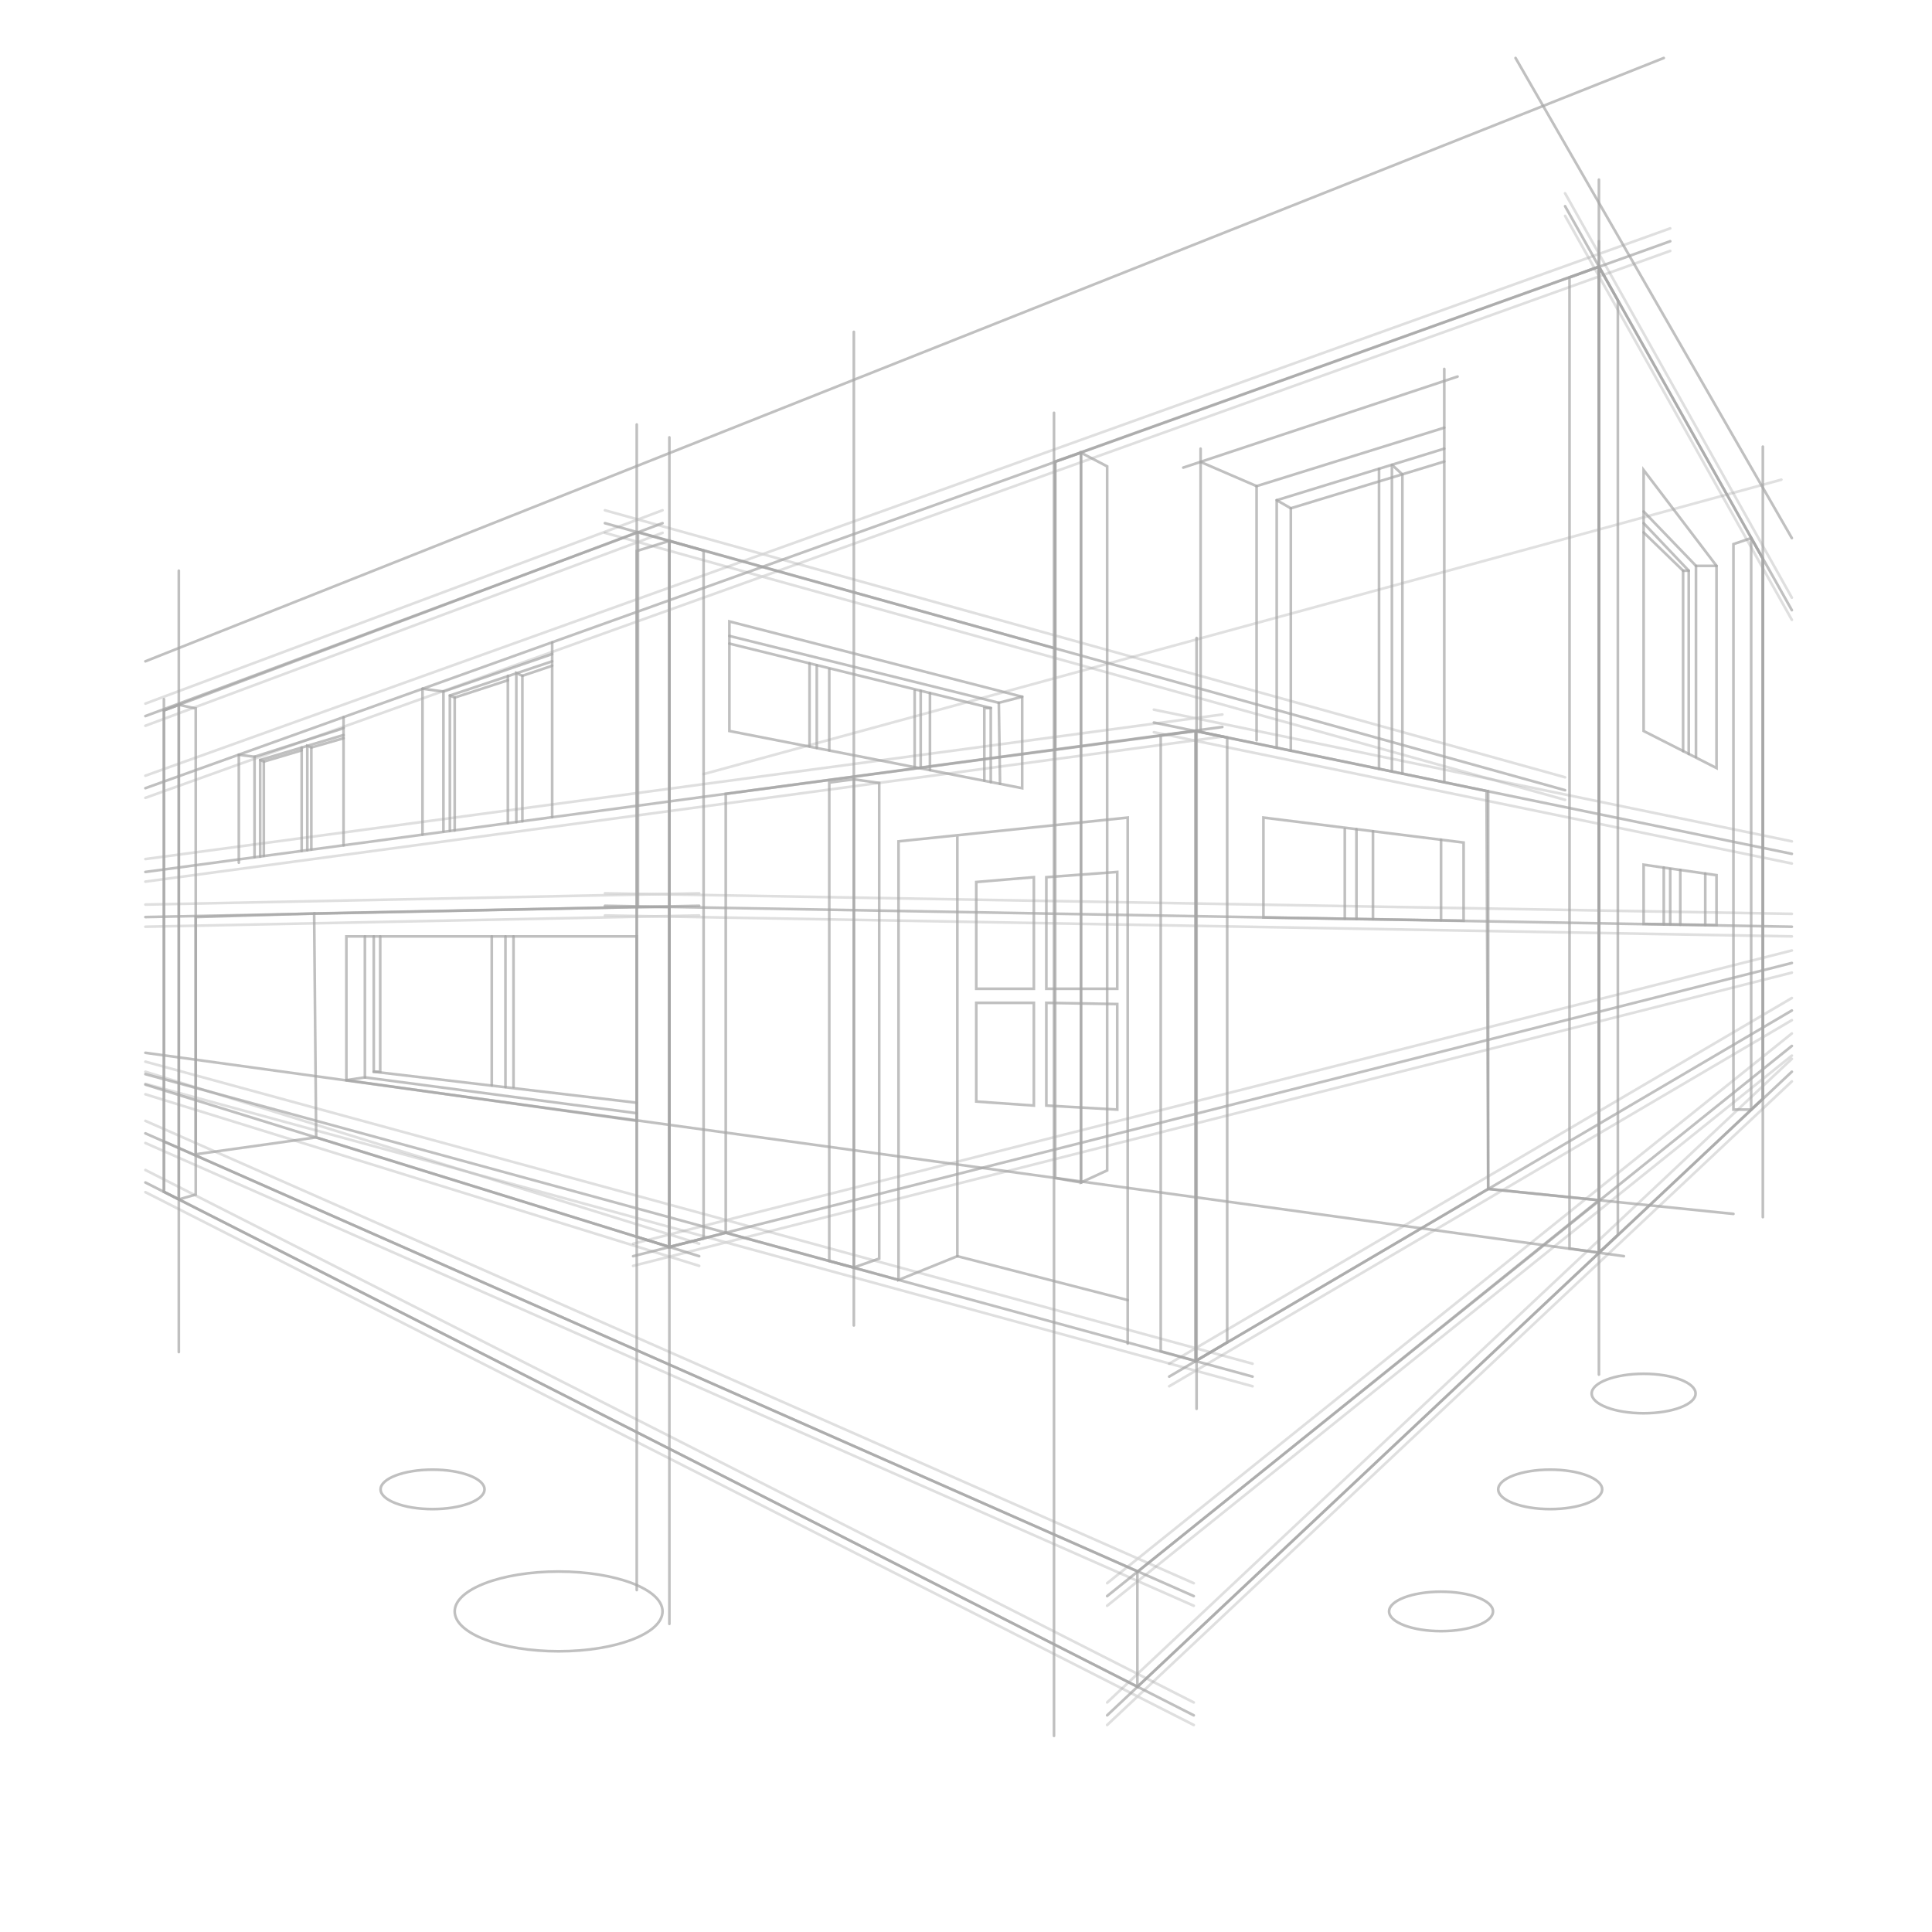 <?xml version="1.0" encoding="UTF-8"?> <svg xmlns="http://www.w3.org/2000/svg" width="724" height="724" viewBox="0 0 724 724" fill="none"><path opacity="0.5" d="M263.671 290.083L667.553 179.755" stroke="#A6A6A6" stroke-opacity="0.7" stroke-miterlimit="10" stroke-linecap="round"></path><path d="M586.505 77.275L671.477 228.655" stroke="#A6A6A6" stroke-opacity="0.7" stroke-miterlimit="10" stroke-linecap="round"></path><path d="M671.477 401.619L414.9 642.801" stroke="#A6A6A6" stroke-opacity="0.7" stroke-miterlimit="10" stroke-linecap="round"></path><path d="M671.477 391.959L414.9 598.126" stroke="#A6A6A6" stroke-opacity="0.7" stroke-miterlimit="10" stroke-linecap="round"></path><path d="M54.485 268.349L248.276 196.055" stroke="#A6A6A6" stroke-opacity="0.7" stroke-miterlimit="10" stroke-linecap="round"></path><path d="M586.505 296.12L226.693 196.055" stroke="#A6A6A6" stroke-opacity="0.7" stroke-miterlimit="10" stroke-linecap="round"></path><path d="M54.485 406.448L262.01 470.743" stroke="#A6A6A6" stroke-opacity="0.7" stroke-miterlimit="10" stroke-linecap="round"></path><path d="M447.35 598.126L54.485 424.71" stroke="#A6A6A6" stroke-opacity="0.7" stroke-miterlimit="10" stroke-linecap="round"></path><path d="M447.35 642.801L54.485 443.124" stroke="#A6A6A6" stroke-opacity="0.7" stroke-miterlimit="10" stroke-linecap="round"></path><path d="M432.408 270.764L671.477 319.967" stroke="#A6A6A6" stroke-opacity="0.7" stroke-miterlimit="10" stroke-linecap="round"></path><path d="M458.065 272.425L54.485 326.759" stroke="#A6A6A6" stroke-opacity="0.7" stroke-miterlimit="10" stroke-linecap="round"></path><path d="M54.485 402.524L469.385 515.871" stroke="#A6A6A6" stroke-opacity="0.7" stroke-miterlimit="10" stroke-linecap="round"></path><path d="M438.143 515.871L671.477 378.677" stroke="#A6A6A6" stroke-opacity="0.7" stroke-miterlimit="10" stroke-linecap="round"></path><path d="M625.897 90.406L54.485 295.365" stroke="#A6A6A6" stroke-opacity="0.7" stroke-miterlimit="10" stroke-linecap="round"></path><path d="M262.01 339.436L54.485 343.662" stroke="#A6A6A6" stroke-opacity="0.7" stroke-miterlimit="10" stroke-linecap="round"></path><path d="M226.693 339.436L671.477 347.285" stroke="#A6A6A6" stroke-opacity="0.7" stroke-miterlimit="10" stroke-linecap="round"></path><path d="M237.258 470.743L671.477 360.868" stroke="#A6A6A6" stroke-opacity="0.7" stroke-miterlimit="10" stroke-linecap="round"></path><g opacity="0.5"><path d="M586.505 72.445L671.477 223.977" stroke="#A6A6A6" stroke-opacity="0.7" stroke-miterlimit="10" stroke-linecap="round"></path><path d="M671.477 396.789L414.9 637.971" stroke="#A6A6A6" stroke-opacity="0.7" stroke-miterlimit="10" stroke-linecap="round"></path><path d="M671.477 387.28L414.9 593.297" stroke="#A6A6A6" stroke-opacity="0.7" stroke-miterlimit="10" stroke-linecap="round"></path><path d="M54.485 263.671L248.276 191.225" stroke="#A6A6A6" stroke-opacity="0.7" stroke-miterlimit="10" stroke-linecap="round"></path><path d="M586.505 291.29L226.693 191.225" stroke="#A6A6A6" stroke-opacity="0.7" stroke-miterlimit="10" stroke-linecap="round"></path><path d="M54.485 401.619L262.01 466.065" stroke="#A6A6A6" stroke-opacity="0.7" stroke-miterlimit="10" stroke-linecap="round"></path><path d="M447.35 593.297L54.485 420.032" stroke="#A6A6A6" stroke-opacity="0.7" stroke-miterlimit="10" stroke-linecap="round"></path><path d="M447.35 637.971L54.485 438.445" stroke="#A6A6A6" stroke-opacity="0.7" stroke-miterlimit="10" stroke-linecap="round"></path><path d="M432.408 265.935L671.477 315.288" stroke="#A6A6A6" stroke-opacity="0.7" stroke-miterlimit="10" stroke-linecap="round"></path><path d="M458.065 267.746L54.485 321.929" stroke="#A6A6A6" stroke-opacity="0.7" stroke-miterlimit="10" stroke-linecap="round"></path><path d="M54.485 397.845L469.385 511.041" stroke="#A6A6A6" stroke-opacity="0.7" stroke-miterlimit="10" stroke-linecap="round"></path><path d="M438.143 511.041L671.477 373.999" stroke="#A6A6A6" stroke-opacity="0.7" stroke-miterlimit="10" stroke-linecap="round"></path><path d="M625.897 85.576L54.485 290.687" stroke="#A6A6A6" stroke-opacity="0.7" stroke-miterlimit="10" stroke-linecap="round"></path><path d="M262.01 334.758L54.485 338.984" stroke="#A6A6A6" stroke-opacity="0.7" stroke-miterlimit="10" stroke-linecap="round"></path><path d="M226.693 334.758L671.477 342.455" stroke="#A6A6A6" stroke-opacity="0.7" stroke-miterlimit="10" stroke-linecap="round"></path><path d="M237.258 466.065L671.477 356.189" stroke="#A6A6A6" stroke-opacity="0.7" stroke-miterlimit="10" stroke-linecap="round"></path></g><g opacity="0.5"><path d="M586.505 80.897L671.477 232.278" stroke="#A6A6A6" stroke-opacity="0.7" stroke-miterlimit="10" stroke-linecap="round"></path><path d="M671.477 405.241L414.9 646.423" stroke="#A6A6A6" stroke-opacity="0.7" stroke-miterlimit="10" stroke-linecap="round"></path><path d="M671.477 395.582L414.9 601.749" stroke="#A6A6A6" stroke-opacity="0.7" stroke-miterlimit="10" stroke-linecap="round"></path><path d="M54.485 271.972L248.276 199.677" stroke="#A6A6A6" stroke-opacity="0.7" stroke-miterlimit="10" stroke-linecap="round"></path><path d="M586.505 299.742L226.693 199.677" stroke="#A6A6A6" stroke-opacity="0.7" stroke-miterlimit="10" stroke-linecap="round"></path><path d="M54.485 410.071L262.01 474.366" stroke="#A6A6A6" stroke-opacity="0.7" stroke-miterlimit="10" stroke-linecap="round"></path><path d="M447.35 601.749L54.485 428.333" stroke="#A6A6A6" stroke-opacity="0.7" stroke-miterlimit="10" stroke-linecap="round"></path><path d="M447.35 646.423L54.485 446.746" stroke="#A6A6A6" stroke-opacity="0.7" stroke-miterlimit="10" stroke-linecap="round"></path><path d="M432.408 274.387L671.477 323.589" stroke="#A6A6A6" stroke-opacity="0.7" stroke-miterlimit="10" stroke-linecap="round"></path><path d="M458.065 276.047L54.485 330.381" stroke="#A6A6A6" stroke-opacity="0.7" stroke-miterlimit="10" stroke-linecap="round"></path><path d="M54.485 406.146L469.385 519.493" stroke="#A6A6A6" stroke-opacity="0.7" stroke-miterlimit="10" stroke-linecap="round"></path><path d="M438.143 519.493L671.477 382.3" stroke="#A6A6A6" stroke-opacity="0.7" stroke-miterlimit="10" stroke-linecap="round"></path><path d="M625.897 94.028L54.485 298.988" stroke="#A6A6A6" stroke-opacity="0.7" stroke-miterlimit="10" stroke-linecap="round"></path><path d="M262.01 343.059L54.485 347.285" stroke="#A6A6A6" stroke-opacity="0.7" stroke-miterlimit="10" stroke-linecap="round"></path><path d="M226.693 343.059L671.477 350.907" stroke="#A6A6A6" stroke-opacity="0.7" stroke-miterlimit="10" stroke-linecap="round"></path><path d="M237.258 474.366L671.477 364.49" stroke="#A6A6A6" stroke-opacity="0.7" stroke-miterlimit="10" stroke-linecap="round"></path></g><path d="M61.428 266.237V446.595L67.012 449.463V264.124L61.428 266.237Z" stroke="#A6A6A6" stroke-opacity="0.7" stroke-miterlimit="10" stroke-linecap="round"></path><path d="M67.012 264.124L73.351 265.482V447.652L67.012 449.463" stroke="#A6A6A6" stroke-opacity="0.7" stroke-miterlimit="10" stroke-linecap="round"></path><path d="M250.842 467.272V202.696L263.671 206.318V464.103L250.842 467.272Z" stroke="#A6A6A6" stroke-opacity="0.7" stroke-miterlimit="10" stroke-linecap="round"></path><path d="M250.842 202.696L238.617 206.469V463.499L250.842 467.272V202.696Z" stroke="#A6A6A6" stroke-opacity="0.7" stroke-miterlimit="10" stroke-linecap="round"></path><path d="M310.76 293.253V472.555L319.967 474.97V292.045L310.76 293.253Z" stroke="#A6A6A6" stroke-opacity="0.7" stroke-miterlimit="10" stroke-linecap="round"></path><path d="M319.967 292.045L329.475 293.404V471.649L319.967 474.97" stroke="#A6A6A6" stroke-opacity="0.7" stroke-miterlimit="10" stroke-linecap="round"></path><path d="M448.104 509.985V273.934L434.974 275.594V506.362L448.104 509.985Z" stroke="#A6A6A6" stroke-opacity="0.7" stroke-miterlimit="10" stroke-linecap="round"></path><path d="M448.104 273.934L459.877 276.349V503.042L448.104 509.985V273.934Z" stroke="#A6A6A6" stroke-opacity="0.7" stroke-miterlimit="10" stroke-linecap="round"></path><path d="M599.183 99.914V469.385L606.276 462.744V112.592L599.183 99.914Z" stroke="#A6A6A6" stroke-opacity="0.7" stroke-miterlimit="10" stroke-linecap="round"></path><path d="M599.183 99.914L588.165 103.989V467.876L599.183 469.385V99.914Z" stroke="#A6A6A6" stroke-opacity="0.7" stroke-miterlimit="10" stroke-linecap="round"></path><path d="M660.61 209.337V411.731L656.233 415.806V201.639L660.61 209.337Z" stroke="#A6A6A6" stroke-opacity="0.7" stroke-miterlimit="10" stroke-linecap="round"></path><path d="M656.233 201.639L649.593 203.903V415.806H656.233" stroke="#A6A6A6" stroke-opacity="0.7" stroke-miterlimit="10" stroke-linecap="round"></path><path d="M395.43 172.963V441.463L405.09 443.124V169.643L395.43 172.963Z" stroke="#A6A6A6" stroke-opacity="0.7" stroke-miterlimit="10" stroke-linecap="round"></path><path d="M405.09 169.643L414.9 174.774V438.596L405.09 443.124V169.643Z" stroke="#A6A6A6" stroke-opacity="0.7" stroke-miterlimit="10" stroke-linecap="round"></path><path d="M608.54 470.743L54.485 394.525" stroke="#A6A6A6" stroke-opacity="0.7" stroke-miterlimit="10" stroke-linecap="round"></path><path d="M649.593 454.896L557.678 445.539V296.422" stroke="#A6A6A6" stroke-opacity="0.7" stroke-miterlimit="10" stroke-linecap="round"></path><path d="M546.207 141.117L443.425 175.227" stroke="#A6A6A6" stroke-opacity="0.7" stroke-miterlimit="10" stroke-linecap="round"></path><path d="M449.915 168.133V273.934" stroke="#A6A6A6" stroke-opacity="0.7" stroke-miterlimit="10" stroke-linecap="round"></path><path d="M449.915 173.114L470.894 182.17L541.227 160.285" stroke="#A6A6A6" stroke-opacity="0.7" stroke-miterlimit="10" stroke-linecap="round"></path><path d="M470.894 182.17V277.405" stroke="#A6A6A6" stroke-opacity="0.7" stroke-miterlimit="10" stroke-linecap="round"></path><path d="M478.441 280.122V187.452L541.227 168.133" stroke="#A6A6A6" stroke-opacity="0.7" stroke-miterlimit="10" stroke-linecap="round"></path><path d="M478.441 187.452L483.723 190.471L541.227 172.963" stroke="#A6A6A6" stroke-opacity="0.7" stroke-miterlimit="10" stroke-linecap="round"></path><path d="M483.723 190.471V281.329" stroke="#A6A6A6" stroke-opacity="0.7" stroke-miterlimit="10" stroke-linecap="round"></path><path d="M516.776 175.68V288.121" stroke="#A6A6A6" stroke-opacity="0.7" stroke-miterlimit="10" stroke-linecap="round"></path><path d="M521.606 289.026V174.171L525.53 177.793V289.932" stroke="#A6A6A6" stroke-opacity="0.7" stroke-miterlimit="10" stroke-linecap="round" stroke-linejoin="round"></path><path d="M615.936 176.133V273.934L643.254 287.819V212.053L615.936 176.133Z" stroke="#A6A6A6" stroke-opacity="0.7" stroke-miterlimit="10" stroke-linecap="round"></path><path d="M643.254 212.053H635.556L615.936 191.678" stroke="#A6A6A6" stroke-opacity="0.7" stroke-miterlimit="10" stroke-linecap="round"></path><path d="M635.556 212.053V283.593" stroke="#A6A6A6" stroke-opacity="0.7" stroke-miterlimit="10" stroke-linecap="round"></path><path d="M632.84 282.537V213.865L615.936 196.055" stroke="#A6A6A6" stroke-opacity="0.7" stroke-miterlimit="10" stroke-linecap="round"></path><path d="M632.84 213.864H630.727L615.936 199.526" stroke="#A6A6A6" stroke-opacity="0.7" stroke-miterlimit="10" stroke-linecap="round"></path><path d="M630.727 213.865V281.48" stroke="#A6A6A6" stroke-opacity="0.7" stroke-miterlimit="10" stroke-linecap="round"></path><path d="M422.597 503.495V306.383L336.72 315.288V479.648L358.755 470.743V313.024" stroke="#A6A6A6" stroke-opacity="0.7" stroke-miterlimit="10" stroke-linecap="round"></path><path d="M358.755 470.743L422.597 487.195" stroke="#A6A6A6" stroke-opacity="0.7" stroke-miterlimit="10" stroke-linecap="round"></path><path d="M387.431 328.72L365.849 330.532V370.527H387.431V328.72Z" stroke="#A6A6A6" stroke-opacity="0.7" stroke-miterlimit="10" stroke-linecap="round"></path><path d="M392.11 328.72V370.527H418.673V326.758L392.11 328.72Z" stroke="#A6A6A6" stroke-opacity="0.7" stroke-miterlimit="10" stroke-linecap="round"></path><path d="M365.849 375.81H387.431V414.296L365.849 412.787V375.81Z" stroke="#A6A6A6" stroke-opacity="0.7" stroke-miterlimit="10" stroke-linecap="round"></path><path d="M392.11 375.81V414.296L418.673 415.806V376.263L392.11 375.81Z" stroke="#A6A6A6" stroke-opacity="0.7" stroke-miterlimit="10" stroke-linecap="round"></path><path d="M473.46 306.383V343.813L548.471 345.021V315.741L473.46 306.383Z" stroke="#A6A6A6" stroke-opacity="0.7" stroke-miterlimit="10" stroke-linecap="round"></path><path d="M540.019 344.87V314.684" stroke="#A6A6A6" stroke-opacity="0.7" stroke-miterlimit="10" stroke-linecap="round"></path><path d="M508.324 310.76V344.417" stroke="#A6A6A6" stroke-opacity="0.7" stroke-miterlimit="10" stroke-linecap="round"></path><path d="M514.512 311.515V344.417" stroke="#A6A6A6" stroke-opacity="0.7" stroke-miterlimit="10" stroke-linecap="round"></path><path d="M503.948 310.76V344.266" stroke="#A6A6A6" stroke-opacity="0.7" stroke-miterlimit="10" stroke-linecap="round"></path><path d="M615.936 324.042V346.228L643.254 346.681V327.966L615.936 324.042Z" stroke="#A6A6A6" stroke-opacity="0.7" stroke-miterlimit="10" stroke-linecap="round"></path><path d="M639.028 327.362V346.681" stroke="#A6A6A6" stroke-opacity="0.7" stroke-miterlimit="10" stroke-linecap="round"></path><path d="M629.67 326.004V346.53" stroke="#A6A6A6" stroke-opacity="0.7" stroke-miterlimit="10" stroke-linecap="round"></path><path d="M625.897 325.702V346.379" stroke="#A6A6A6" stroke-opacity="0.7" stroke-miterlimit="10" stroke-linecap="round"></path><path d="M623.482 325.098V346.379" stroke="#A6A6A6" stroke-opacity="0.7" stroke-miterlimit="10" stroke-linecap="round"></path><path d="M61.428 262.01V427.729L426.371 588.92L599.183 449.764L557.678 445.539L448.104 509.985V273.934L271.972 297.478V461.99" stroke="#A6A6A6" stroke-opacity="0.7" stroke-miterlimit="10" stroke-linecap="round"></path><path d="M599.183 90.406V305.176" stroke="#A6A6A6" stroke-opacity="0.7" stroke-miterlimit="10" stroke-linecap="round"></path><path d="M239.069 199.375V339.889H250.842V467.272L271.972 461.99L336.72 479.648" stroke="#A6A6A6" stroke-opacity="0.7" stroke-miterlimit="10" stroke-linecap="round"></path><path d="M118.478 426.22L73.351 432.559V343.662L117.724 342.304L118.478 426.22ZM118.478 426.22L250.842 467.272" stroke="#A6A6A6" stroke-opacity="0.7" stroke-miterlimit="10" stroke-linecap="round"></path><path d="M61.428 427.729V446.595L426.22 632.085V588.92" stroke="#A6A6A6" stroke-opacity="0.7" stroke-miterlimit="10" stroke-linecap="round"></path><path d="M209.337 618.804C230.842 618.804 248.276 612.114 248.276 603.862C248.276 595.61 230.842 588.92 209.337 588.92C187.831 588.92 170.397 595.61 170.397 603.862C170.397 612.114 187.831 618.804 209.337 618.804Z" stroke="#A6A6A6" stroke-opacity="0.7" stroke-miterlimit="10" stroke-linecap="round"></path><path d="M181.566 558.13C181.566 562.206 172.812 565.526 162.096 565.526C151.38 565.526 142.627 562.206 142.627 558.13C142.627 554.055 151.38 550.735 162.096 550.735C172.812 550.735 181.566 554.055 181.566 558.13Z" stroke="#A6A6A6" stroke-opacity="0.7" stroke-miterlimit="10" stroke-linecap="round"></path><path d="M615.936 529.605C626.689 529.605 635.405 526.294 635.405 522.21C635.405 518.125 626.689 514.814 615.936 514.814C605.183 514.814 596.466 518.125 596.466 522.21C596.466 526.294 605.183 529.605 615.936 529.605Z" stroke="#A6A6A6" stroke-opacity="0.7" stroke-miterlimit="10" stroke-linecap="round"></path><path d="M600.39 558.13C600.39 562.206 591.636 565.526 580.921 565.526C570.205 565.526 561.451 562.206 561.451 558.13C561.451 554.055 570.205 550.735 580.921 550.735C591.636 550.735 600.39 554.055 600.39 558.13Z" stroke="#A6A6A6" stroke-opacity="0.7" stroke-miterlimit="10" stroke-linecap="round"></path><path d="M540.019 611.257C550.772 611.257 559.489 607.946 559.489 603.862C559.489 599.777 550.772 596.466 540.019 596.466C529.266 596.466 520.55 599.777 520.55 603.862C520.55 607.946 529.266 611.257 540.019 611.257Z" stroke="#A6A6A6" stroke-opacity="0.7" stroke-miterlimit="10" stroke-linecap="round"></path><path d="M426.22 632.085L660.61 411.731V209.337L599.183 99.914L395.43 172.963V242.994L239.069 199.376L61.428 266.236" stroke="#A6A6A6" stroke-opacity="0.7" stroke-miterlimit="10" stroke-linecap="round"></path><path d="M395.43 242.994V280.877" stroke="#A6A6A6" stroke-opacity="0.7" stroke-miterlimit="10" stroke-linecap="round"></path><path d="M599.183 449.764V305.176" stroke="#A6A6A6" stroke-opacity="0.7" stroke-miterlimit="10" stroke-linecap="round"></path><path d="M448.104 273.934L557.074 296.422L557.678 445.538" stroke="#A6A6A6" stroke-opacity="0.7" stroke-miterlimit="10" stroke-linecap="round"></path><path d="M273.33 232.881V273.934L383.054 295.366V261.105L273.33 232.881Z" stroke="#A6A6A6" stroke-opacity="0.7" stroke-miterlimit="10" stroke-linecap="round"></path><path d="M383.054 261.105L374.301 263.369L374.753 293.705" stroke="#A6A6A6" stroke-opacity="0.7" stroke-miterlimit="10" stroke-linecap="round"></path><path d="M374.301 263.369L273.33 238.315" stroke="#A6A6A6" stroke-opacity="0.7" stroke-miterlimit="10" stroke-linecap="round"></path><path d="M371.282 293.102V265.331L273.33 241.182" stroke="#A6A6A6" stroke-opacity="0.7" stroke-miterlimit="10" stroke-linecap="round"></path><path d="M371.282 265.331H368.867V292.498" stroke="#A6A6A6" stroke-opacity="0.7" stroke-miterlimit="10" stroke-linecap="round"></path><path d="M348.492 259.747V288.574" stroke="#A6A6A6" stroke-opacity="0.7" stroke-miterlimit="10" stroke-linecap="round"></path><path d="M345.021 258.841V287.668" stroke="#A6A6A6" stroke-opacity="0.7" stroke-miterlimit="10" stroke-linecap="round"></path><path d="M342.757 258.841V287.517" stroke="#A6A6A6" stroke-opacity="0.7" stroke-miterlimit="10" stroke-linecap="round"></path><path d="M310.76 250.842V281.178" stroke="#A6A6A6" stroke-opacity="0.7" stroke-miterlimit="10" stroke-linecap="round"></path><path d="M306.081 280.273V249.333" stroke="#A6A6A6" stroke-opacity="0.7" stroke-miterlimit="10" stroke-linecap="round"></path><path d="M303.365 248.578V279.669" stroke="#A6A6A6" stroke-opacity="0.7" stroke-miterlimit="10" stroke-linecap="round"></path><path d="M239.069 339.889L117.724 342.304" stroke="#A6A6A6" stroke-opacity="0.7" stroke-miterlimit="10" stroke-linecap="round"></path><path d="M206.922 240.73V306.232" stroke="#A6A6A6" stroke-opacity="0.7" stroke-miterlimit="10" stroke-linecap="round"></path><path d="M158.323 258.086V312.722" stroke="#A6A6A6" stroke-opacity="0.7" stroke-miterlimit="10" stroke-linecap="round"></path><path d="M128.741 268.802V316.797" stroke="#A6A6A6" stroke-opacity="0.7" stroke-miterlimit="10" stroke-linecap="round"></path><path d="M89.5 282.839V323.287" stroke="#A6A6A6" stroke-opacity="0.7" stroke-miterlimit="10" stroke-linecap="round"></path><path d="M89.5 282.839L95.386 283.593V321.174" stroke="#A6A6A6" stroke-opacity="0.7" stroke-miterlimit="10" stroke-linecap="round"></path><path d="M95.386 283.593L128.741 272.877" stroke="#A6A6A6" stroke-opacity="0.7" stroke-miterlimit="10" stroke-linecap="round"></path><path d="M158.323 258.086L166.171 259.143V311.515" stroke="#A6A6A6" stroke-opacity="0.7" stroke-miterlimit="10" stroke-linecap="round"></path><path d="M166.171 259.143L206.922 245.107" stroke="#A6A6A6" stroke-opacity="0.7" stroke-miterlimit="10" stroke-linecap="round"></path><path d="M168.586 311.364V260.652L206.922 247.823" stroke="#A6A6A6" stroke-opacity="0.7" stroke-miterlimit="10" stroke-linecap="round"></path><path d="M190.32 253.257V308.496" stroke="#A6A6A6" stroke-opacity="0.7" stroke-miterlimit="10" stroke-linecap="round"></path><path d="M193.489 308.043V252.2L195.753 253.257V307.742" stroke="#A6A6A6" stroke-opacity="0.7" stroke-miterlimit="10" stroke-linecap="round"></path><path d="M168.586 260.652L170.397 261.407V311.213" stroke="#A6A6A6" stroke-opacity="0.7" stroke-miterlimit="10" stroke-linecap="round"></path><path d="M170.397 261.407L190.32 254.917" stroke="#A6A6A6" stroke-opacity="0.7" stroke-miterlimit="10" stroke-linecap="round"></path><path d="M195.753 253.257L206.922 249.484" stroke="#A6A6A6" stroke-opacity="0.7" stroke-miterlimit="10" stroke-linecap="round"></path><path d="M97.499 321.023V284.801L128.741 275.443" stroke="#A6A6A6" stroke-opacity="0.7" stroke-miterlimit="10" stroke-linecap="round"></path><path d="M113.045 280.122V318.91" stroke="#A6A6A6" stroke-opacity="0.7" stroke-miterlimit="10" stroke-linecap="round"></path><path d="M115.158 318.608V279.518L116.667 280.122V318.306" stroke="#A6A6A6" stroke-opacity="0.7" stroke-miterlimit="10" stroke-linecap="round"></path><path d="M97.499 284.801L98.858 285.404V320.721" stroke="#A6A6A6" stroke-opacity="0.7" stroke-miterlimit="10" stroke-linecap="round"></path><path d="M98.858 285.404L113.045 281.178" stroke="#A6A6A6" stroke-opacity="0.7" stroke-miterlimit="10" stroke-linecap="round"></path><path d="M116.667 280.122L128.741 276.651" stroke="#A6A6A6" stroke-opacity="0.7" stroke-miterlimit="10" stroke-linecap="round"></path><path d="M67.012 213.865V506.664" stroke="#A6A6A6" stroke-opacity="0.7" stroke-miterlimit="10" stroke-linecap="round"></path><path d="M238.617 159.078V595.862" stroke="#A6A6A6" stroke-opacity="0.7" stroke-miterlimit="10" stroke-linecap="round"></path><path d="M250.842 163.907V608.54" stroke="#A6A6A6" stroke-opacity="0.7" stroke-miterlimit="10" stroke-linecap="round"></path><path d="M394.978 154.701V650.498" stroke="#A6A6A6" stroke-opacity="0.7" stroke-miterlimit="10" stroke-linecap="round"></path><path d="M599.183 67.314V515.116" stroke="#A6A6A6" stroke-opacity="0.7" stroke-miterlimit="10" stroke-linecap="round"></path><path d="M319.967 124.365V496.703" stroke="#A6A6A6" stroke-opacity="0.7" stroke-miterlimit="10" stroke-linecap="round"></path><path d="M660.61 167.379V456.103" stroke="#A6A6A6" stroke-opacity="0.7" stroke-miterlimit="10" stroke-linecap="round"></path><path d="M448.406 239.069V527.945" stroke="#A6A6A6" stroke-opacity="0.7" stroke-miterlimit="10" stroke-linecap="round"></path><path d="M54.485 247.823L623.482 21.734" stroke="#A6A6A6" stroke-opacity="0.7" stroke-miterlimit="10" stroke-linecap="round"></path><path d="M671.477 201.639L567.941 21.734" stroke="#A6A6A6" stroke-opacity="0.7" stroke-miterlimit="10" stroke-linecap="round"></path><path d="M541.227 138.25V292.8" stroke="#A6A6A6" stroke-opacity="0.7" stroke-miterlimit="10" stroke-linecap="round"></path><path d="M129.798 350.907H238.617V420.032L129.798 404.788V350.907Z" stroke="#A6A6A6" stroke-opacity="0.7" stroke-miterlimit="10" stroke-linecap="round"></path><path d="M136.74 350.907V403.732L129.798 404.788" stroke="#A6A6A6" stroke-opacity="0.7" stroke-miterlimit="10" stroke-linecap="round"></path><path d="M136.74 403.732L238.617 417.164" stroke="#A6A6A6" stroke-opacity="0.7" stroke-miterlimit="10" stroke-linecap="round"></path><path d="M140.061 350.907V401.619L238.617 413.24" stroke="#A6A6A6" stroke-opacity="0.7" stroke-miterlimit="10" stroke-linecap="round"></path><path d="M184.283 350.907V406.75" stroke="#A6A6A6" stroke-opacity="0.7" stroke-miterlimit="10" stroke-linecap="round"></path><path d="M192.433 407.354V350.907" stroke="#A6A6A6" stroke-opacity="0.7" stroke-miterlimit="10" stroke-linecap="round"></path><path d="M189.414 350.907V407.354" stroke="#A6A6A6" stroke-opacity="0.7" stroke-miterlimit="10" stroke-linecap="round"></path><path d="M140.061 401.619H142.476V350.907" stroke="#A6A6A6" stroke-opacity="0.7" stroke-miterlimit="10" stroke-linecap="round"></path></svg> 